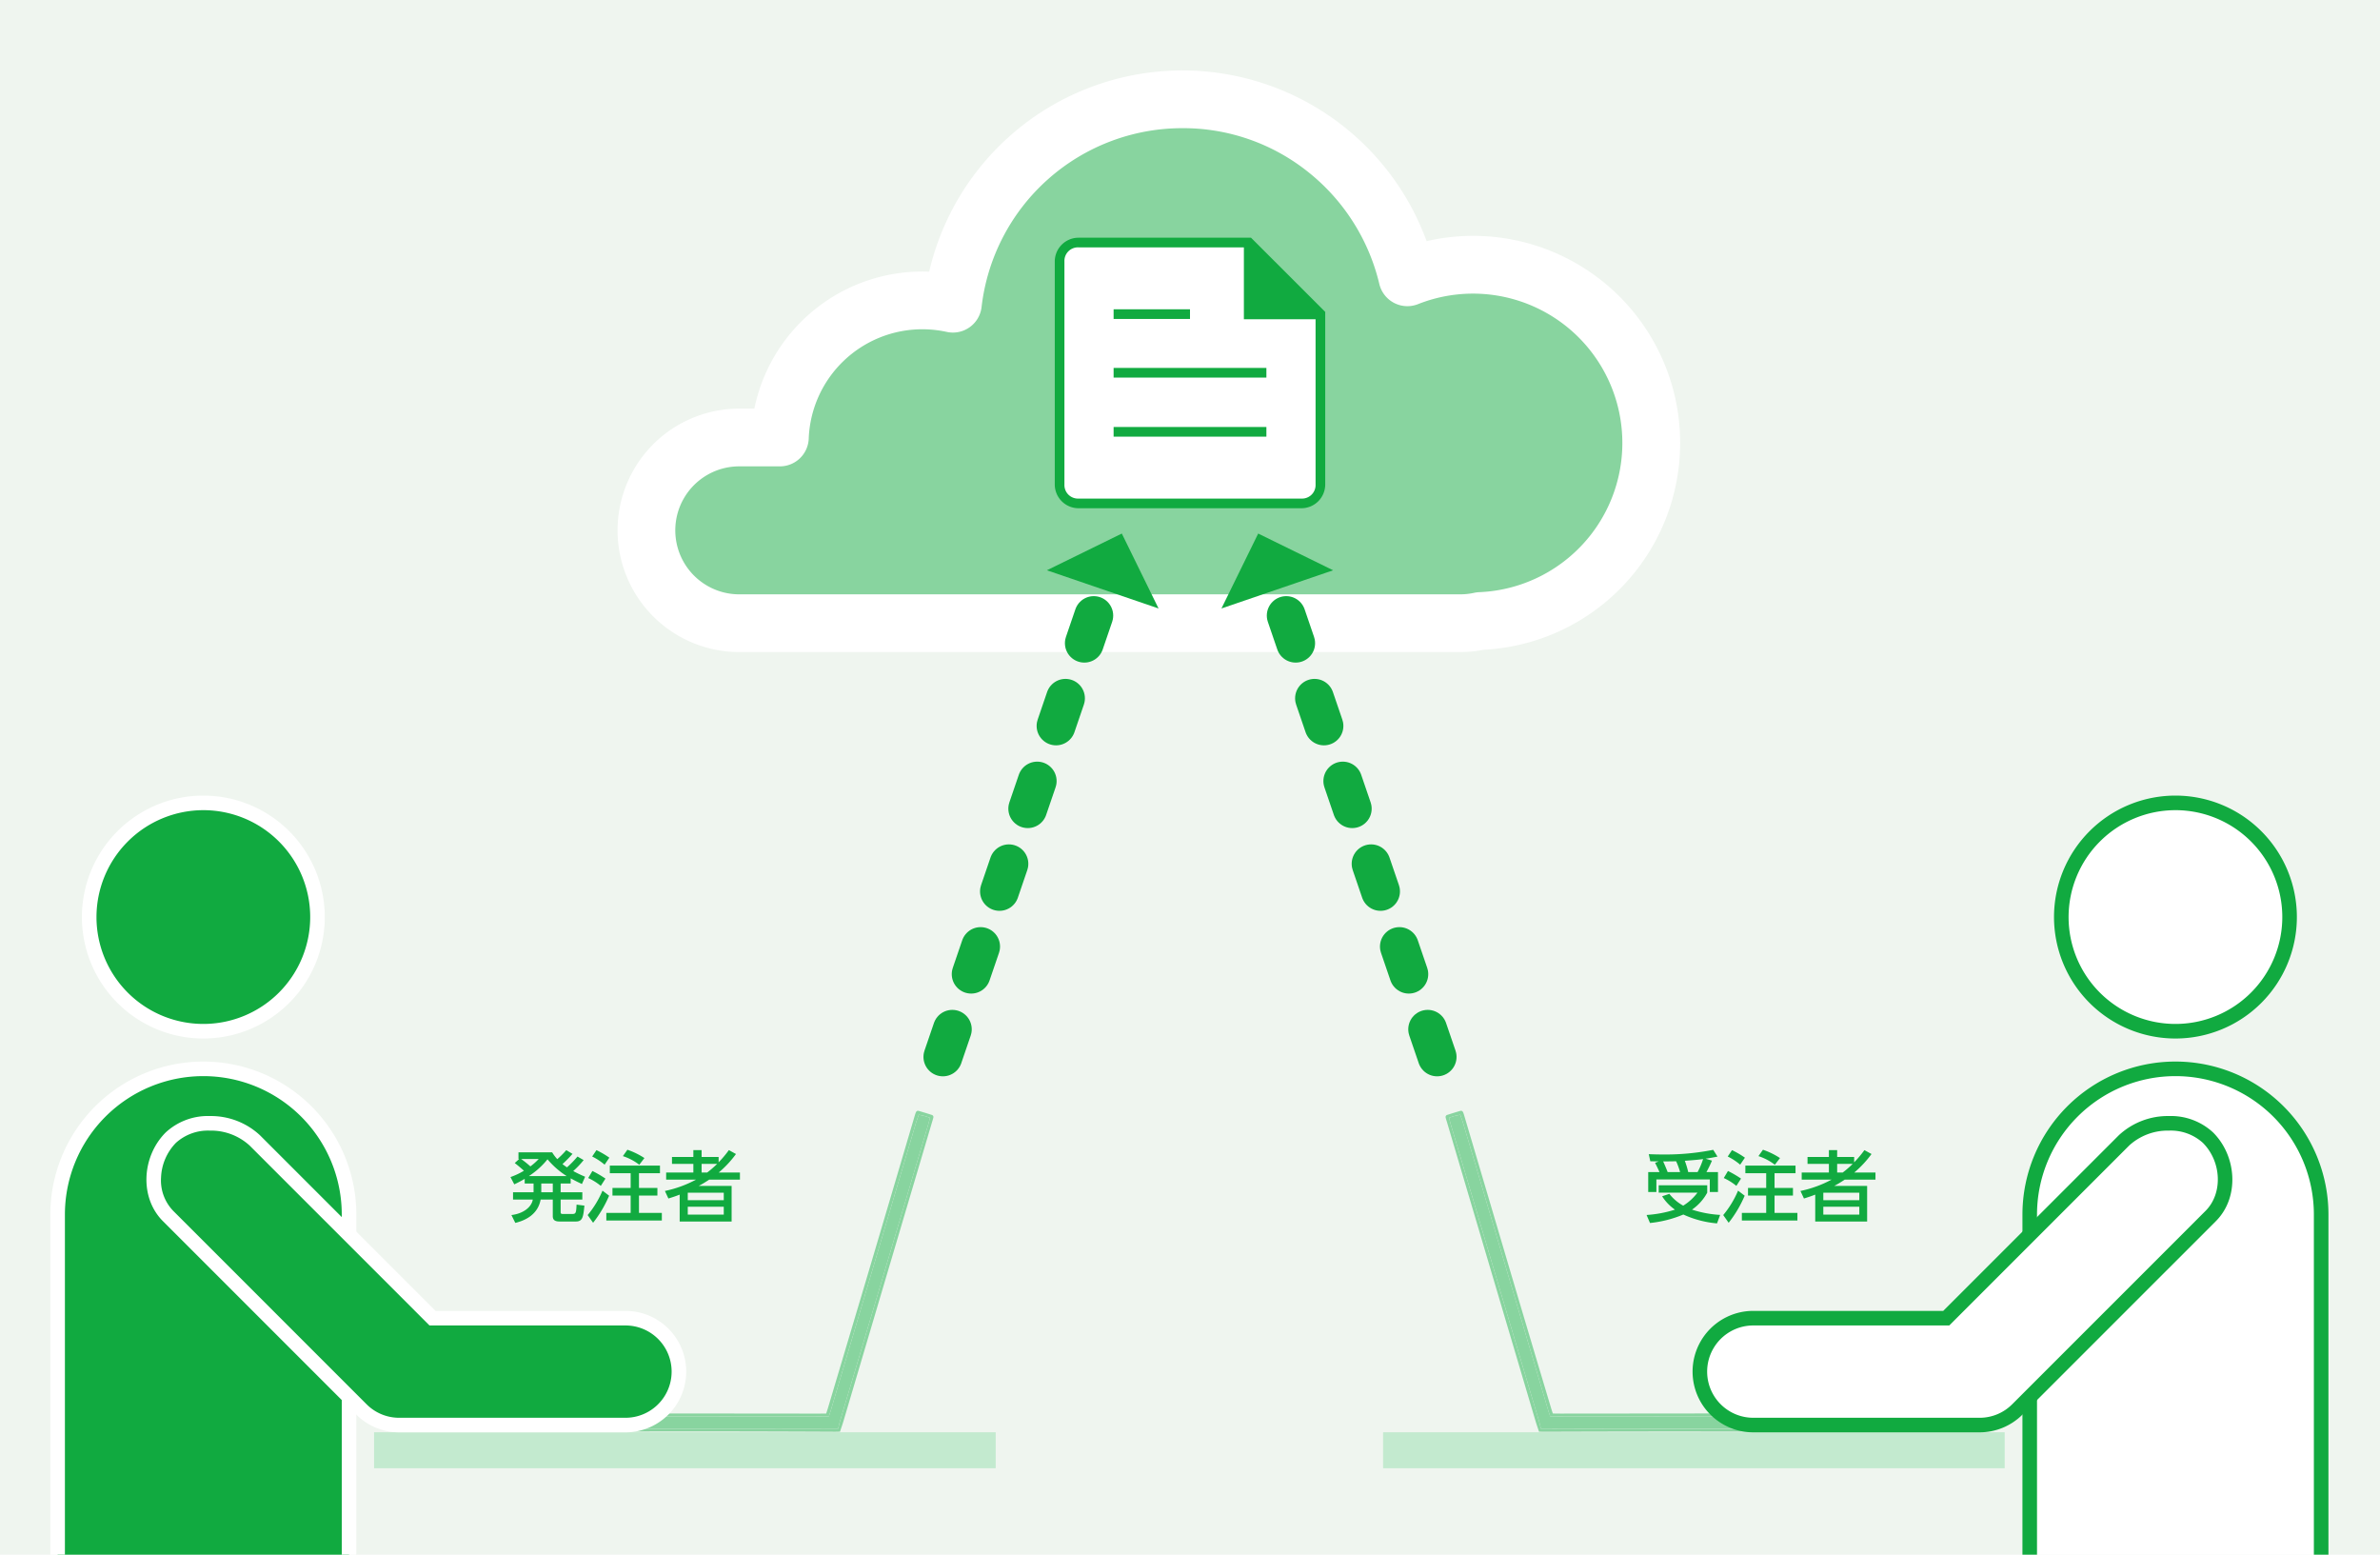 <svg id="top-feature_4" xmlns="http://www.w3.org/2000/svg" width="490" height="320" viewBox="0 0 490 320">
  <rect id="長方形_573" data-name="長方形 573" width="490" height="320" fill="#eff5ef"/>
  <path id="パス_2680" data-name="パス 2680" d="M244.823,20.581c-41.506,0-48.282,35.294-48.847,40.094-25.412-1.129-34.447,17.223-36.706,28.8-34.729,0-29.929,38.4-5.365,38.4H298.753c66.353,0,44.047-91.2-7.341-71.435-5.365-14.118-17.506-35.859-46.588-35.859Z" fill="#88d49f"/>
  <path id="パス_2681" data-name="パス 2681" d="M300.668,134.214H152.2a25.053,25.053,0,1,1,0-50.106h3.107a35.3,35.3,0,0,1,34.576-28.216q.708,0,1.416.028a53.531,53.531,0,0,1,102.415-6.284,42.624,42.624,0,1,1,11.81,84.1,25.163,25.163,0,0,1-4.859.477ZM152.2,95.99a13.171,13.171,0,1,0,0,26.342H300.668a13.267,13.267,0,0,0,2.839-.311,5.913,5.913,0,0,1,1.036-.133A30.738,30.738,0,1,0,291.951,62.6a5.941,5.941,0,0,1-7.976-4.161,41.82,41.82,0,0,0-14.5-22.921,41.174,41.174,0,0,0-26.027-9.136A41.593,41.593,0,0,0,202.09,63.193a5.941,5.941,0,0,1-7.172,5.124,23.579,23.579,0,0,0-5.031-.543,23.4,23.4,0,0,0-23.384,22.5,5.941,5.941,0,0,1-5.937,5.717H152.2Z" fill="#fff"/>
  <path id="パス_2682" data-name="パス 2682" d="M383.472,291.709a7.5,7.5,0,0,1-.006,2.277c-.28.029-.506.069-.731.069q-32.723.077-65.489.011c-.146-.588-.255-1.114-.406-1.628-.6-2.028-1.214-4.048-1.817-6.077q-8.151-27.405-16.3-54.813c-.131-.446-.234-.9-.383-1.477.449-.149.774-.271,1.111-.36.368-.1.746-.166,1.194-.263.217.634.437,1.214.614,1.809q8.725,29.44,17.444,58.881c.131.446.289.885.451,1.391.552.009,1.058.017,1.56.02l60.409.04c.549,0,1.1-.008,1.646.008a5.535,5.535,0,0,1,.7.112Z" fill="#88d49f"/>
  <path id="パス_2683" data-name="パス 2683" d="M384.2,291.112a31.687,31.687,0,0,1,.009,3.422,4.3,4.3,0,0,1-.7.209,8.579,8.579,0,0,1-.94.009q-32.26-.163-64.523-.04c-.386,0-.772-.014-1.192-.026-.249-.76-.494-1.451-.706-2.157q-9.111-30.735-18.215-61.47c-.1-.337-.214-.674-.294-1.017a.448.448,0,0,1,.308-.557c.894-.289,1.792-.568,2.694-.825.306-.086.5.054.626.374.071.183.131.372.185.557q4.9,16.554,9.794,33.1,4.028,13.568,8.088,27.121c.1.334.214.666.363,1.134.586.005,1.089.017,1.594.017l61.232-.06c.351,0,.705-.011,1.057.017A3.52,3.52,0,0,1,384.2,291.112Zm-.737,2.874a7.506,7.506,0,0,0,.006-2.277,5.536,5.536,0,0,0-.7-.112c-.548-.017-1.1-.008-1.646-.008l-60.409-.04c-.5,0-1.008-.011-1.56-.02-.163-.506-.32-.945-.451-1.391q-8.721-29.441-17.444-58.881c-.177-.595-.4-1.175-.614-1.809-.448.1-.826.163-1.194.263-.337.089-.663.211-1.111.36.149.577.252,1.031.383,1.477q8.147,27.409,16.3,54.813c.6,2.029,1.219,4.048,1.817,6.077.151.514.26,1.04.406,1.628q32.787.112,65.489-.011c.226,0,.452-.04.731-.069Z" fill="#88d49f"/>
  <rect id="長方形_574" data-name="長方形 574" width="127.98" height="7.401" transform="translate(77.015 294.807)" fill="#c3eacf"/>
  <path id="パス_2684" data-name="パス 2684" d="M106.329,291.709a7.518,7.518,0,0,0,.006,2.277c.28.029.506.069.731.069q32.723.078,65.489.012c.146-.588.254-1.114.406-1.629.6-2.028,1.214-4.048,1.817-6.076q8.151-27.405,16.3-54.813c.131-.446.234-.9.383-1.477-.448-.148-.774-.271-1.111-.36-.369-.1-.746-.166-1.194-.263-.217.634-.437,1.214-.614,1.809q-8.725,29.44-17.444,58.881c-.131.446-.289.886-.451,1.391-.551.009-1.057.017-1.56.02l-60.409.04c-.549,0-1.1-.008-1.646.009a5.5,5.5,0,0,0-.7.112Z" fill="#88d49f"/>
  <path id="パス_2685" data-name="パス 2685" d="M106.215,290.923c.351-.029.705-.017,1.057-.017l61.232.06c.505,0,1.008-.012,1.594-.017.149-.468.263-.8.363-1.134q4.045-13.558,8.088-27.121,4.911-16.545,9.794-33.1c.054-.186.114-.375.186-.557.126-.32.32-.46.626-.374.9.257,1.8.536,2.694.825a.447.447,0,0,1,.309.557c-.08.343-.194.68-.294,1.017q-9.106,30.735-18.216,61.47c-.212.705-.457,1.4-.706,2.156-.42.012-.805.029-1.191.026q-32.264-.163-64.523.04a8.575,8.575,0,0,1-.94-.009,4.277,4.277,0,0,1-.7-.209,31.765,31.765,0,0,1,.009-3.423A3.508,3.508,0,0,1,106.215,290.923Zm.851,3.131q32.723.078,65.489.012c.146-.588.254-1.114.406-1.629.6-2.028,1.214-4.048,1.817-6.076q8.151-27.405,16.3-54.813c.131-.446.234-.9.383-1.477-.448-.148-.774-.271-1.111-.36-.369-.1-.746-.166-1.194-.263-.217.634-.437,1.214-.614,1.809q-8.725,29.44-17.444,58.881c-.131.446-.289.886-.451,1.391-.551.009-1.057.017-1.56.02l-60.409.04c-.549,0-1.1-.008-1.646.009a5.5,5.5,0,0,0-.7.112,7.518,7.518,0,0,0,.006,2.277c.28.029.506.069.731.069Z" fill="#88d49f"/>
  <path id="パス_2686" data-name="パス 2686" d="M222.019,104.611a4.9,4.9,0,0,1-4.86-4.86V53.788a4.9,4.9,0,0,1,4.864-4.86h35.541L272.841,64.2V99.746a4.9,4.9,0,0,1-4.86,4.864H222.019Z" fill="#11aa40"/>
  <path id="パス_2687" data-name="パス 2687" d="M222.04,102.622h45.92a2.785,2.785,0,0,0,2.893-2.893V65.716h-14.76v-14.8H222.04a2.785,2.785,0,0,0-2.893,2.893v45.92a2.785,2.785,0,0,0,2.893,2.893Z" fill="#fff"/>
  <rect id="長方形_575" data-name="長方形 575" width="31.457" height="1.989" transform="translate(229.272 87.888)" fill="#11aa40"/>
  <rect id="長方形_576" data-name="長方形 576" width="15.728" height="1.989" transform="translate(229.272 63.662)" fill="#11aa40"/>
  <rect id="長方形_577" data-name="長方形 577" width="31.457" height="1.989" transform="translate(229.272 75.73)" fill="#11aa40"/>
  <line id="線_90" data-name="線 90" y1="97.769" x2="33.435" transform="translate(194.124 119.771)" fill="none" stroke="#11aa40" stroke-linecap="round" stroke-linejoin="round" stroke-width="8" stroke-dasharray="0 0 6 12"/>
  <path id="パス_2688" data-name="パス 2688" d="M215.535,117.381l22.991,7.862-7.564-15.422Z" fill="#11aa40"/>
  <line id="線_91" data-name="線 91" x1="33.435" y1="97.769" transform="translate(262.442 119.771)" fill="none" stroke="#11aa40" stroke-linecap="round" stroke-linejoin="round" stroke-width="8" stroke-dasharray="0 0 6 12"/>
  <path id="パス_2689" data-name="パス 2689" d="M251.473,125.243l22.991-7.862-15.424-7.56Z" fill="#11aa40"/>
  <path id="パス_2690" data-name="パス 2690" d="M120.163,238.782a18.067,18.067,0,0,1-2.145,2.257,24.386,24.386,0,0,0,2.449,1.169l-.656,1.5c-.849-.4-1.361-.641-2.321-1.169V243.6h-2.064v1.809h4.466v1.5h-4.466v2.577c0,.336.144.384.432.384h2.064c.673,0,.705-.4.785-1.921l1.616.208c-.24,2.257-.336,3.266-1.745,3.266h-3.345c-.721,0-1.425-.145-1.425-1.089v-3.425h-2.5c-.544,2.961-2.961,4.258-5.218,4.8l-.8-1.616c2.481-.288,4.162-1.665,4.4-3.186h-4.066v-1.5h4.227V243.6h-1.825v-.961a21.1,21.1,0,0,1-2.145,1.137l-.784-1.5a14.515,14.515,0,0,0,2.769-1.3c-.271-.256-1.057-.944-1.889-1.585l.912-.832h-.144v-1.377h6.931a8.761,8.761,0,0,0,1.057,1.409,18.468,18.468,0,0,0,1.856-1.857l1.28.769a25.467,25.467,0,0,1-2.064,2.1,10.755,10.755,0,0,0,.929.673,19.774,19.774,0,0,0,2.16-2.226Zm-12.869-.224a22.526,22.526,0,0,1,1.905,1.521,12.593,12.593,0,0,0,1.712-1.521h-3.617Zm9.38,3.521a17.3,17.3,0,0,1-3.953-3.458,16.177,16.177,0,0,1-3.842,3.458h7.795Zm-2.865,1.521H111.44v1.809h2.369Z" fill="#11aa40"/>
  <path id="パス_2691" data-name="パス 2691" d="M125.407,246.113a24.384,24.384,0,0,1-3.3,5.57l-1.12-1.584a19.957,19.957,0,0,0,3.057-5.026Zm-3.441-5.09a23.05,23.05,0,0,1,2.688,1.568l-.96,1.5a11.8,11.8,0,0,0-2.593-1.616Zm.832-4.29a18.479,18.479,0,0,1,2.657,1.553l-.977,1.44a12.474,12.474,0,0,0-2.561-1.681Zm13.077,3.186v1.568h-4.321v3.025h3.793v1.568h-3.793v3.57h4.706v1.568H124.831v-1.568h5.01v-3.57h-3.746v-1.568h3.746v-3.025h-4.29v-1.568Zm-6.707-3.266a15.41,15.41,0,0,1,3.506,1.713l-1.057,1.377a11.147,11.147,0,0,0-3.377-1.777Z" fill="#11aa40"/>
  <path id="パス_2692" data-name="パス 2692" d="M151.524,237.534a21.654,21.654,0,0,1-3.554,3.81h4.369V242.8h-6.322a22.716,22.716,0,0,1-2.161,1.3h6.771v7.331H139.935V245.89c-.769.3-1.249.464-2.321.8l-.72-1.553a23.841,23.841,0,0,0,6.418-2.337H137.15v-1.456h5.6v-1.776h-4.4v-1.425h4.4v-1.409h1.7v1.409h3.5v1.1a22,22,0,0,0,2.113-2.514ZM149.01,245.5H141.6v1.537h7.411Zm0,2.882H141.6V250h7.411Zm-3.409-7.043a21.417,21.417,0,0,0,2.049-1.776h-3.2v1.776Z" fill="#11aa40"/>
  <path id="パス_2693" data-name="パス 2693" d="M343.692,245.729a9.251,9.251,0,0,0,2.849,2.433,10.52,10.52,0,0,0,2.93-2.673H341.5v-1.521h9.988v1.521a10.026,10.026,0,0,1-3.138,3.489,22.98,22.98,0,0,0,5.795,1.089l-.641,1.744a20.774,20.774,0,0,1-6.931-1.824,24.054,24.054,0,0,1-6.866,1.744L339,250.083a24.642,24.642,0,0,0,5.843-1.1,9.724,9.724,0,0,1-2.642-2.753Zm-2.033-4.481c-.208-.48-.656-1.409-.912-1.905l.769-.288c-.688-.016-1.3-.016-1.745-.032l-.32-1.456c.864.031,1.665.063,2.913.063a50.5,50.5,0,0,0,10.356-.96l.881,1.393c-.721.144-1.425.288-2.449.432l1.313.4a25.6,25.6,0,0,1-1.137,2.354H353.7v4.1h-1.681v-2.577h-11v2.577h-1.681v-4.1Zm4.242,0a15.271,15.271,0,0,0-.816-2.226c-.561.017-1.537.032-2.673.032.336.721.64,1.457.928,2.193Zm3.6,0a14.611,14.611,0,0,0,1.136-2.674c-.977.128-1.248.16-3.761.353a18.237,18.237,0,0,1,.7,2.321Z" fill="#11aa40"/>
  <path id="パス_2694" data-name="パス 2694" d="M359.2,246.113a24.384,24.384,0,0,1-3.3,5.57l-1.12-1.584a19.957,19.957,0,0,0,3.057-5.026Zm-3.441-5.09a23.051,23.051,0,0,1,2.688,1.568l-.96,1.5a11.8,11.8,0,0,0-2.593-1.616Zm.832-4.29a18.479,18.479,0,0,1,2.657,1.553l-.977,1.44a12.474,12.474,0,0,0-2.561-1.681Zm13.077,3.186v1.568h-4.321v3.025h3.793v1.568h-3.793v3.57h4.706v1.568H358.619v-1.568h5.01v-3.57h-3.746v-1.568h3.746v-3.025h-4.29v-1.568Zm-6.707-3.266a15.41,15.41,0,0,1,3.506,1.713l-1.057,1.377a11.147,11.147,0,0,0-3.377-1.777Z" fill="#11aa40"/>
  <path id="パス_2695" data-name="パス 2695" d="M385.312,237.534a21.654,21.654,0,0,1-3.554,3.81h4.369V242.8H379.8a22.716,22.716,0,0,1-2.161,1.3h6.771v7.331H373.723V245.89c-.769.3-1.249.464-2.321.8l-.72-1.553A23.841,23.841,0,0,0,377.1,242.8h-6.162v-1.456h5.6v-1.776h-4.4v-1.425h4.4v-1.409h1.7v1.409h3.5v1.1a22,22,0,0,0,2.113-2.514ZM382.8,245.5h-7.411v1.537H382.8Zm0,2.882h-7.411V250H382.8Zm-3.409-7.043a21.417,21.417,0,0,0,2.049-1.776h-3.2v1.776Z" fill="#11aa40"/>
  <path id="パス_2696" data-name="パス 2696" d="M41.864,212.259a23.5,23.5,0,1,1,23.5-23.5,23.527,23.527,0,0,1-23.5,23.5Z" fill="#11aa40"/>
  <path id="パス_2697" data-name="パス 2697" d="M41.864,166.758a22,22,0,1,1-22,22,22.025,22.025,0,0,1,22-22m0-3a25,25,0,1,0,25,25,25,25,0,0,0-25-25h0Z" fill="#fff"/>
  <path id="パス_2698" data-name="パス 2698" d="M11.863,320V250a30,30,0,0,1,30-30h0a30,30,0,0,1,30,30v70" fill="#11aa40" stroke="#fff" stroke-width="3"/>
  <path id="パス_2699" data-name="パス 2699" d="M82.189,293.322A10.932,10.932,0,0,1,74.41,290.1L34.6,250.289c-4.144-4.144-3.879-11.677.565-16.122a11.327,11.327,0,0,1,8.018-2.951,13.3,13.3,0,0,1,9.277,3.517l36.591,36.59h39.728a11,11,0,0,1,0,22Z" fill="#11aa40"/>
  <path id="パス_2700" data-name="パス 2700" d="M43.181,232.716a11.773,11.773,0,0,1,8.217,3.077l36.151,36.15.878.879h40.349a9.5,9.5,0,0,1,0,19H82.189a9.442,9.442,0,0,1-6.718-2.782L35.658,249.228a9.016,9.016,0,0,1-2.5-6.873,10.808,10.808,0,0,1,3.067-7.127,9.832,9.832,0,0,1,6.958-2.512m0-3a12.768,12.768,0,0,0-9.079,3.39c-4.882,4.882-5.447,13.361-.565,18.243L73.35,291.161a12.5,12.5,0,0,0,8.839,3.661h46.588a12.5,12.5,0,0,0,0-25H89.671l-36.151-36.15a14.812,14.812,0,0,0-10.338-3.955h0Z" fill="#fff"/>
  <rect id="長方形_578" data-name="長方形 578" width="127.98" height="7.401" transform="translate(284.753 294.807)" fill="#c3eacf"/>
  <path id="パス_2701" data-name="パス 2701" d="M447.885,212.259a23.5,23.5,0,1,1,23.5-23.5A23.527,23.527,0,0,1,447.885,212.259Z" fill="#fff"/>
  <path id="パス_2702" data-name="パス 2702" d="M447.885,166.758a22,22,0,1,1-22,22,22.025,22.025,0,0,1,22-22m0-3a25,25,0,1,0,25,25,25,25,0,0,0-25-25Z" fill="#11aa40"/>
  <path id="パス_2703" data-name="パス 2703" d="M477.885,320V250a30,30,0,0,0-30-30h0a30,30,0,0,0-30,30v70" fill="#fff" stroke="#11aa40" stroke-width="3"/>
  <path id="パス_2704" data-name="パス 2704" d="M360.972,293.322a11,11,0,0,1,0-22H400.7l36.591-36.59a13.3,13.3,0,0,1,9.277-3.517,11.328,11.328,0,0,1,8.019,2.951c4.444,4.445,4.709,11.979.565,16.122L415.338,290.1a10.932,10.932,0,0,1-7.778,3.222Z" fill="#fff"/>
  <path id="パス_2705" data-name="パス 2705" d="M446.567,232.716a9.831,9.831,0,0,1,6.958,2.512c3.879,3.88,4.144,10.422.565,14l-39.812,39.811a9.44,9.44,0,0,1-6.718,2.783H360.972a9.5,9.5,0,0,1,0-19h40.349l.878-.879,36.151-36.15a11.771,11.771,0,0,1,8.217-3.077m0-3a14.812,14.812,0,0,0-10.338,3.955l-36.151,36.15H360.972a12.5,12.5,0,0,0,0,25H407.56a12.5,12.5,0,0,0,8.839-3.661l39.813-39.812c4.882-4.882,4.316-13.361-.565-18.243a12.768,12.768,0,0,0-9.079-3.39h0Z" fill="#11aa40"/>
</svg>
